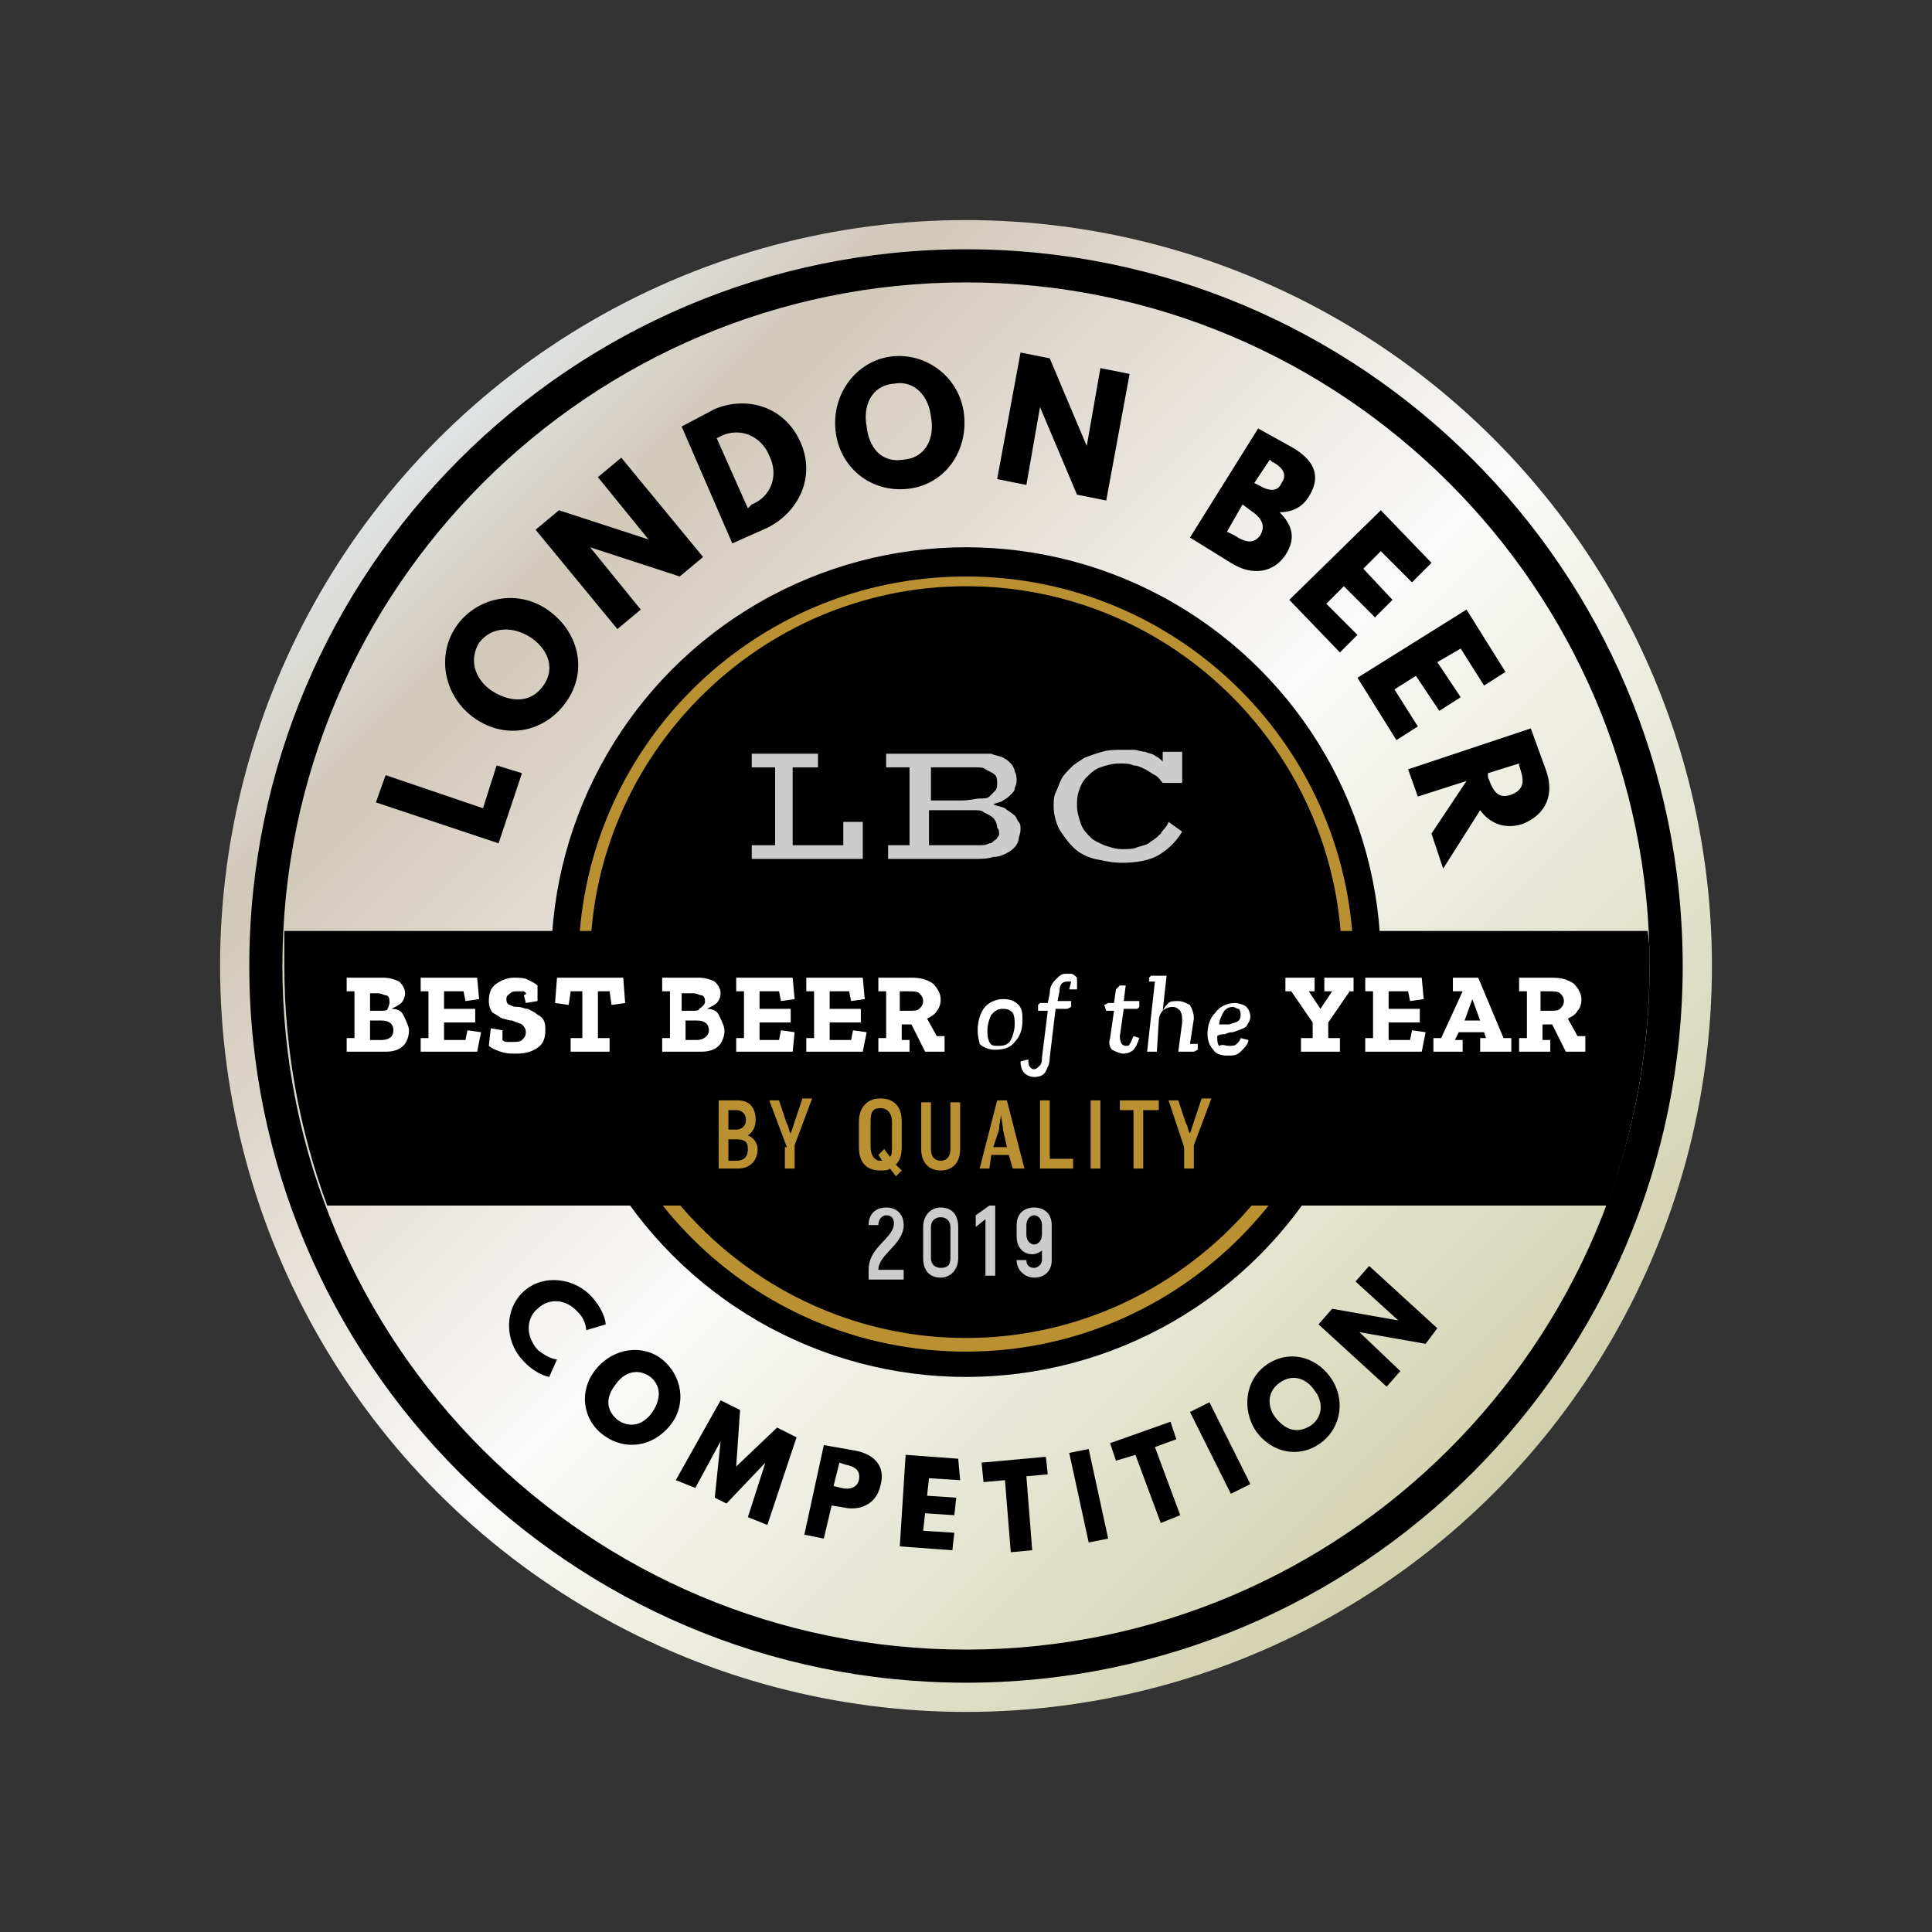 <?xml version="1.0" encoding="utf-8"?>
<!-- Generator: Adobe Illustrator 18.1.1, SVG Export Plug-In . SVG Version: 6.00 Build 0)  -->
<svg version="1.1" xmlns="http://www.w3.org/2000/svg" xmlns:xlink="http://www.w3.org/1999/xlink" x="0px" y="0px"
	 viewBox="0 0 99.2 99.2" enable-background="new 0 0 99.2 99.2" xml:space="preserve">
<rect x="0" y="0" width="99.2" height="99.2" fill="#333333" stroke="none"/>
<g id="Base">
	
		<linearGradient id="SVGID_1_" gradientUnits="userSpaceOnUse" x1="-223.306" y1="-527.672" x2="-146.769" y2="-527.672" gradientTransform="matrix(0.707 0.707 -0.707 0.707 -192.672 553.563)">
		<stop  offset="5.618000e-03" style="stop-color:#DFE2E2"/>
		<stop  offset="0.12" style="stop-color:#D1C8B8"/>
		<stop  offset="0.521" style="stop-color:#FAFAFA"/>
		<stop  offset="1" style="stop-color:#D1D1AD"/>
	</linearGradient>
	<circle fill="url(#SVGID_1_)" cx="49.6" cy="49.6" r="38.3"/>
</g>
<g id="Layer_1">
</g>
<g id="Layer_2">
</g>
<g id="franja">
	<g>
		<circle cx="49.6" cy="49.4" r="21.3"/>
		<path fill="#BA9132" d="M49.6,69.4c-11,0-19.9-8.9-19.9-19.9c0-11,8.9-19.9,19.9-19.9c11,0,19.9,8.9,19.9,19.9
			C69.5,60.4,60.6,69.4,49.6,69.4z M49.6,30.1c-10.6,0-19.3,8.7-19.3,19.3c0,10.6,8.7,19.3,19.3,19.3c10.6,0,19.3-8.7,19.3-19.3
			C68.9,38.8,60.3,30.1,49.6,30.1z"/>
		<path d="M49.6,86.4c-20.3,0-36.8-16.5-36.8-36.8c0-20.3,16.5-36.8,36.8-36.8c20.3,0,36.8,16.5,36.8,36.8
			C86.4,69.9,69.9,86.4,49.6,86.4z M49.6,14.5c-19.3,0-35.1,15.7-35.1,35.1s15.7,35.1,35.1,35.1c19.3,0,35.1-15.7,35.1-35.1
			S68.9,14.5,49.6,14.5z"/>
		<g>
			<g>
				<path d="M28.6,69.8l-0.4,0.9c0,0-0.7-0.1-1.4-0.9c-0.9-1-0.9-2.6,0.1-3.5c1-0.9,2.6-0.7,3.5,0.3c0.7,0.8,0.7,1.4,0.7,1.4l-1,0.3
					c0,0,0-0.5-0.4-0.9c-0.7-0.8-1.6-0.7-2.1-0.2c-0.5,0.4-0.7,1.3,0,2.1C28.2,69.8,28.6,69.8,28.6,69.8z"/>
				<path d="M34,69.8c1,0.8,1.3,2.3,0.4,3.4s-2.3,1.3-3.4,0.5c-1.1-0.8-1.3-2.3-0.4-3.4C31.5,69.2,33,69,34,69.8z M31.7,72.9
					c0.7,0.5,1.4,0.2,1.8-0.4c0.4-0.6,0.5-1.3-0.1-1.8c-0.7-0.5-1.4-0.2-1.8,0.4C31.2,71.6,31,72.3,31.7,72.9z"/>
				<path d="M39.3,75.1L39.3,75.1l-2,2.1l-0.6-0.3L37,74l0,0l-1.3,2.4l-1-0.4l2.3-4.1l1,0.5l-0.2,2.9l2.1-2l1,0.5l-1.5,4.5l-1-0.4
					L39.3,75.1z"/>
				<path d="M44,74.5c0.9,0.2,1.5,0.8,1.2,1.8c-0.2,0.9-1,1.3-1.9,1.1l-0.6-0.1l-0.4,1.7l-1-0.2l1-4.6L44,74.5z M43.2,76.4
					c0.4,0.1,0.8,0,0.9-0.4c0.1-0.5-0.2-0.7-0.7-0.8l-0.3-0.1l-0.3,1.2L43.2,76.4z"/>
				<path d="M49.3,76l-1.6-0.1l-0.1,0.9l1.5,0.1l-0.1,0.9l-1.5-0.1l-0.1,0.9l1.6,0.1l-0.1,0.9l-2.7-0.2l0.3-4.7l2.7,0.2L49.3,76z"/>
				<path d="M50.4,75.1l3.3-0.3l0.1,0.9l-1.1,0.1l0.3,3.8l-1.1,0.1L51.6,76l-1.1,0.1L50.4,75.1z"/>
				<path d="M56.9,79l-1,0.2l-1-4.6l1-0.2L56.9,79z"/>
				<path d="M57,74.1l3.1-1.1l0.3,0.9l-1.1,0.4l1.3,3.5l-1,0.4l-1.3-3.5L57.3,75L57,74.1z"/>
				<path d="M64.2,76.2l-1,0.5l-2.1-4.2l1-0.5L64.2,76.2z"/>
				<path d="M65,70.1c1.1-0.8,2.5-0.5,3.3,0.6c0.8,1.1,0.6,2.6-0.5,3.4c-1.1,0.8-2.5,0.5-3.3-0.6C63.7,72.3,64,70.8,65,70.1z
					 M67.3,73.2c0.7-0.5,0.6-1.3,0.2-1.8c-0.4-0.6-1.1-0.9-1.8-0.4c-0.7,0.5-0.6,1.3-0.2,1.8C65.9,73.3,66.5,73.7,67.3,73.2z"/>
				<path d="M71.9,70.4l-0.7,0.8L67.7,68l0.7-0.8l3.4,0.6l0,0l-2.2-2l0.7-0.8l3.5,3.2L73.2,69l-3.4-0.6l0,0L71.9,70.4z"/>
			</g>
		</g>
		<g>
			<g>
				<path d="M24.8,41.5l0.7-2.2l1.3,0.4l-1.2,3.6l-6.3-2.1l0.5-1.4L24.8,41.5z"/>
				<path d="M23.4,32.2c1-1.5,3.1-2,4.7-0.9c1.6,1.1,2.1,3.1,1,4.7c-1.1,1.6-3.1,2-4.7,0.9S22.4,33.7,23.4,32.2z M27.9,35.2
					c0.7-1,0.1-2-0.7-2.5c-0.8-0.5-1.9-0.6-2.6,0.3c-0.6,1-0.1,2,0.7,2.5S27.2,36.2,27.9,35.2z"/>
				<path d="M32.9,31.3l-1.2,1l-4.2-5.1l1.2-1l4.6,1.5l0,0l-2.6-3.2l1.2-1l4.2,5.1l-1.2,1l-4.6-1.5l0,0L32.9,31.3z"/>
				<path d="M36.7,21c1.7-0.7,3.6-0.1,4.4,1.7c0.8,1.8-0.1,3.6-1.7,4.4l-1.8,0.8l-2.6-6L36.7,21z M38.6,25.9c1-0.4,1.4-1.5,0.9-2.5
					c-0.4-1-1.5-1.5-2.5-1l-0.2,0.1l1.6,3.6L38.6,25.9z"/>
				<path d="M45.8,18.3c1.8-0.2,3.5,1.1,3.7,3c0.2,1.9-1,3.6-2.9,3.8c-1.9,0.2-3.5-1.1-3.7-3S44,18.5,45.8,18.3z M46.4,23.6
					c1.2-0.1,1.6-1.2,1.4-2.2c-0.1-1-0.8-1.9-1.9-1.7c-1.2,0.1-1.6,1.2-1.4,2.2C44.6,22.9,45.2,23.8,46.4,23.6z"/>
				<path d="M52.7,24.9l-1.5-0.3l1.2-6.5l1.5,0.3l1.9,4.5l0,0l0.7-4l1.5,0.3l-1.2,6.5l-1.5-0.3l-1.9-4.5l0,0L52.7,24.9z"/>
				<path d="M66.4,23c1,0.6,1.5,1.4,0.8,2.5c-0.3,0.5-0.8,0.8-1.5,0.8c0.6,0.6,0.9,1.3,0.3,2.2c-0.6,0.9-1.7,1.1-2.8,0.4l-2.1-1.3
					l3.5-5.6L66.4,23z M63.4,27.5c0.6,0.4,1,0.4,1.3,0c0.3-0.5,0.1-0.9-0.5-1.3l-0.4-0.3L63,27.3L63.4,27.5z M64.6,24.9
					c0.5,0.3,1,0.4,1.2-0.1c0.3-0.4,0.1-0.8-0.5-1.1l-0.1-0.1l-0.8,1.2L64.6,24.9z"/>
				<path d="M72.5,29.9l-1.6-1.6L70,29.2l1.5,1.6l-0.9,0.9L69,30.1L68.1,31l1.6,1.6l-0.9,0.9l-2.6-2.7l4.7-4.6l2.6,2.7L72.5,29.9z"
					/>
				<path d="M76.2,35.2L75,33.3L73.8,34l1.2,1.8l-1.1,0.7l-1.2-1.8l-1.1,0.7l1.2,1.9L71.7,38l-2-3.2l5.6-3.5l2,3.2L76.2,35.2z"/>
				<path d="M79.4,39.6c0.4,1.2,0,2.2-1.2,2.7c-0.9,0.3-1.7,0-2.2-0.7l-1.9,3l-0.6-1.8l1.8-2.7l-2.5,0.8l-0.5-1.4l6.3-2.1L79.4,39.6
					z M76.4,39.9c0.2,0.5,0.4,1.2,1.2,0.9c0.8-0.3,0.6-0.9,0.4-1.5L78,39.2l-1.6,0.5L76.4,39.9z"/>
			</g>
		</g>
		<path d="M84.6,47.8H14.6c0,0.6,0,1.2,0,1.8c0,4.3,0.8,8.5,2.2,12.3h65.7c1.4-3.8,2.2-8,2.2-12.3C84.7,49,84.7,48.4,84.6,47.8z"/>
		<g>
			<polygon fill="#CCCCCC" points="38.6,43.4 39.8,43.4 39.8,39.4 38.6,39.4 38.6,38.7 42,38.7 42,39.4 40.7,39.4 40.7,43.4 
				43.3,43.4 43.3,42.2 44.3,42.2 44.3,44.1 38.6,44.1 			"/>
			<path fill="#CCCCCC" d="M52.3,42.2c-0.1-0.1-0.1-0.3-0.3-0.4c-0.1-0.1-0.3-0.2-0.4-0.3c-0.2-0.1-0.4-0.1-0.6-0.2
				c0.2-0.1,0.4-0.1,0.5-0.2c0.2-0.1,0.3-0.2,0.4-0.3c0.1-0.1,0.2-0.2,0.2-0.3c0-0.1,0.1-0.2,0.1-0.4c0-0.2,0-0.3-0.1-0.5
				c0-0.1-0.1-0.3-0.2-0.4c-0.1-0.1-0.2-0.2-0.4-0.3c-0.2-0.1-0.4-0.1-0.6-0.2c-0.1,0-0.2,0-0.4,0c-0.1,0-0.3,0-0.5,0
				c-0.2,0-0.4,0-0.6,0c-0.2,0-0.5,0-0.8,0h-3.1v0.7h1.2v4h-1.1v0.7h3.1c0.5,0,0.9,0,1.3,0c0.4,0,0.7,0,1-0.1c0.3,0,0.5-0.1,0.7-0.2
				c0.2-0.1,0.3-0.2,0.4-0.3c0.1-0.1,0.2-0.3,0.2-0.4c0-0.1,0.1-0.3,0.1-0.5C52.4,42.4,52.4,42.3,52.3,42.2z M47.8,39.4h1.6
				c0.3,0,0.5,0,0.7,0c0.2,0,0.4,0,0.5,0.1c0.2,0.1,0.4,0.2,0.5,0.3s0.1,0.3,0.1,0.4s0,0.3-0.1,0.4c-0.1,0.1-0.2,0.2-0.3,0.3
				C50.7,41,50.5,41,50.3,41c-0.2,0-0.5,0.1-0.9,0.1h-1.6V39.4z M51.3,42.8c0,0.1,0,0.1-0.1,0.2c0,0.1-0.1,0.1-0.2,0.2
				c-0.1,0.1-0.1,0.1-0.2,0.1c-0.2,0.1-0.3,0.1-0.6,0.1c-0.2,0-0.5,0-0.8,0h-1.7v-1.8h1.6c0.2,0,0.5,0,0.7,0c0.2,0,0.4,0,0.5,0.1
				c0.2,0.1,0.4,0.2,0.5,0.3c0.1,0.1,0.2,0.3,0.2,0.5C51.3,42.6,51.3,42.7,51.3,42.8z"/>
			<path fill="#CCCCCC" d="M54.1,41.4c0-0.2,0-0.5,0.1-0.7c0.1-0.2,0.2-0.5,0.3-0.7c0.1-0.2,0.3-0.4,0.5-0.6
				c0.2-0.2,0.4-0.3,0.7-0.5c0.3-0.1,0.5-0.2,0.9-0.3c0.3-0.1,0.7-0.1,1-0.1c0.2,0,0.4,0,0.6,0c0.2,0,0.4,0.1,0.6,0.1
				c0.2,0.1,0.4,0.1,0.5,0.2c0.2,0.1,0.3,0.2,0.4,0.3v-0.5h1v1.6h-1c-0.1-0.1-0.2-0.3-0.4-0.4c-0.2-0.1-0.3-0.2-0.5-0.3
				c-0.2-0.1-0.4-0.2-0.6-0.2c-0.2-0.1-0.5-0.1-0.7-0.1c-0.4,0-0.7,0.1-1,0.2c-0.3,0.1-0.5,0.3-0.7,0.5c-0.2,0.2-0.3,0.4-0.4,0.7
				c-0.1,0.3-0.1,0.5-0.1,0.8c0,0.3,0.1,0.6,0.2,0.9c0.1,0.3,0.3,0.5,0.5,0.7c0.2,0.2,0.5,0.3,0.7,0.4c0.3,0.1,0.6,0.2,0.9,0.2
				c0.3,0,0.6,0,0.8-0.1c0.3-0.1,0.5-0.1,0.7-0.3c0.2-0.1,0.4-0.3,0.5-0.4c0.1-0.2,0.3-0.3,0.4-0.6l0.7,0.5
				c-0.3,0.5-0.7,0.9-1.2,1.2c-0.5,0.3-1.2,0.4-1.9,0.4c-0.5,0-0.9-0.1-1.4-0.2c-0.4-0.1-0.8-0.3-1.1-0.6s-0.5-0.6-0.7-0.9
				C54.2,42.2,54.1,41.8,54.1,41.4z"/>
		</g>
		<g>
			<g>
				<path fill="#FFFFFF" d="M21,52.9c0,0.3-0.1,0.6-0.3,0.8c-0.2,0.2-0.5,0.3-0.9,0.3h-2v-0.7h0.4v-2.4h-0.4v-0.7h1.9
					c0.3,0,0.6,0.1,0.8,0.2c0.2,0.2,0.3,0.4,0.3,0.6c0,0.2-0.1,0.4-0.2,0.5c-0.1,0.1-0.3,0.2-0.5,0.3v0c0.3,0,0.5,0.1,0.6,0.3
					S21,52.7,21,52.9z M20,51.4c0-0.2-0.1-0.3-0.2-0.3s-0.2-0.1-0.4-0.1H19v0.9h0.5c0.2,0,0.4,0,0.4-0.1C20,51.6,20,51.5,20,51.4z
					 M20.2,52.9c0-0.3-0.2-0.5-0.6-0.5H19v1h0.6C20,53.4,20.2,53.2,20.2,52.9z"/>
				<path fill="#FFFFFF" d="M24.5,54h-2.9v-0.7H22v-2.4h-0.4v-0.7h2.9l0.1,1.1l-0.7,0.1l-0.1-0.5h-1v0.9h1.6v0.7h-1.6v0.9h1.1
					l0.1-0.5l0.7,0.1L24.5,54z"/>
				<path fill="#FFFFFF" d="M28,52.9c0,0.4-0.1,0.7-0.4,0.9c-0.3,0.2-0.6,0.3-1.1,0.3c-0.3,0-0.5,0-0.8-0.1
					c-0.3-0.1-0.5-0.2-0.6-0.3l0.1-0.9l0.6,0.1l0,0.5c0.1,0.1,0.2,0.1,0.3,0.1c0.1,0,0.2,0,0.2,0c0.2,0,0.4,0,0.5-0.1
					c0.1-0.1,0.2-0.2,0.2-0.4c0-0.2-0.1-0.3-0.2-0.4c-0.2-0.1-0.3-0.1-0.5-0.2c-0.2,0-0.4-0.1-0.5-0.1c-0.2-0.1-0.3-0.2-0.5-0.3
					c-0.1-0.1-0.2-0.3-0.2-0.6c0-0.4,0.1-0.7,0.4-0.9s0.6-0.3,0.9-0.3c0.2,0,0.5,0,0.7,0.1c0.2,0.1,0.4,0.2,0.5,0.3l0,0.8l-0.6,0.1
					l-0.1-0.4C27.1,51,27,51,26.9,50.9c-0.1,0-0.2,0-0.3,0c-0.2,0-0.3,0-0.4,0.1c-0.1,0.1-0.2,0.1-0.2,0.3c0,0.2,0.1,0.3,0.2,0.3
					c0.1,0.1,0.3,0.1,0.4,0.1c0.2,0,0.3,0.1,0.5,0.1c0.2,0.1,0.4,0.2,0.5,0.3C28,52.3,28,52.6,28,52.9z"/>
				<path fill="#FFFFFF" d="M32.1,51.5l-0.7,0.1l-0.1-0.7h-0.6v2.4h0.6V54h-2v-0.7h0.6v-2.4h-0.6l-0.1,0.7l-0.7-0.1l0.1-1.3H32
					L32.1,51.5z"/>
				<path fill="#FFFFFF" d="M37.2,52.9c0,0.3-0.1,0.6-0.3,0.8c-0.2,0.2-0.5,0.3-0.9,0.3h-2v-0.7h0.4v-2.4H34v-0.7h1.9
					c0.3,0,0.6,0.1,0.8,0.2c0.2,0.2,0.3,0.4,0.3,0.6c0,0.2-0.1,0.4-0.2,0.5c-0.1,0.1-0.3,0.2-0.5,0.3v0c0.3,0,0.5,0.1,0.6,0.3
					S37.2,52.7,37.2,52.9z M36.2,51.4c0-0.2-0.1-0.3-0.2-0.3s-0.2-0.1-0.4-0.1h-0.6v0.9h0.5c0.2,0,0.4,0,0.4-0.1
					C36.2,51.6,36.2,51.5,36.2,51.4z M36.4,52.9c0-0.3-0.2-0.5-0.6-0.5h-0.6v1h0.6C36.1,53.4,36.4,53.2,36.4,52.9z"/>
				<path fill="#FFFFFF" d="M40.7,54h-2.9v-0.7h0.4v-2.4h-0.4v-0.7h2.9l0.1,1.1l-0.7,0.1L40,50.9h-1v0.9h1.6v0.7H39v0.9H40l0.1-0.5
					l0.7,0.1L40.7,54z"/>
				<path fill="#FFFFFF" d="M44.3,54h-2.9v-0.7h0.4v-2.4h-0.4v-0.7h2.9l0.1,1.1l-0.7,0.1l-0.1-0.5h-1v0.9h1.6v0.7h-1.6v0.9h1.1
					l0.1-0.5l0.7,0.1L44.3,54z"/>
				<path fill="#FFFFFF" d="M48.5,54h-1l-0.7-1.4h-0.5v0.8h0.4V54h-1.6v-0.7h0.4v-2.4h-0.4v-0.7h1.7c0.5,0,0.8,0.1,1.1,0.3
					c0.2,0.2,0.4,0.5,0.4,0.8c0,0.3-0.1,0.5-0.2,0.6c-0.1,0.2-0.3,0.3-0.5,0.4l0.5,0.9h0.4V54z M47.4,51.4c0-0.2-0.1-0.3-0.2-0.4
					c-0.1-0.1-0.3-0.1-0.6-0.1h-0.4v1h0.4c0.3,0,0.5,0,0.6-0.1C47.3,51.7,47.4,51.6,47.4,51.4z"/>
				<path fill="#FFFFFF" d="M50.2,52.9c0-0.4,0.1-0.8,0.3-1.1c0.2-0.3,0.6-0.5,1-0.5c0.4,0,0.6,0.1,0.8,0.3c0.2,0.2,0.2,0.5,0.2,0.8
					c0,0.4-0.1,0.8-0.4,1.1c-0.2,0.3-0.6,0.4-1,0.4c-0.3,0-0.6-0.1-0.8-0.3C50.3,53.5,50.2,53.3,50.2,52.9z M50.7,52.9
					c0,0.2,0,0.4,0.1,0.6s0.2,0.2,0.5,0.2c0.3,0,0.5-0.1,0.6-0.3c0.1-0.2,0.2-0.5,0.2-0.8c0-0.2,0-0.4-0.1-0.6
					c-0.1-0.1-0.2-0.2-0.5-0.2c-0.3,0-0.4,0.1-0.6,0.3C50.8,52.3,50.7,52.6,50.7,52.9z"/>
				<path fill="#FFFFFF" d="M54.7,50c0.1,0,0.2,0,0.3,0s0.2,0.1,0.3,0.2l0,0.6l-0.4,0L55,50.4c0,0-0.1,0-0.1,0s-0.1,0-0.1,0
					c-0.3,0-0.4,0.2-0.4,0.5l-0.1,0.5h0.7l0,0.3l-0.2,0.1h-0.6l-0.3,2.5c0,0.3-0.1,0.5-0.2,0.7c-0.1,0.2-0.3,0.3-0.6,0.3
					c-0.2,0-0.4-0.1-0.5-0.2c-0.1-0.1-0.2-0.3-0.2-0.6l0.4-0.1c0,0.2,0,0.3,0.1,0.4c0.1,0.1,0.1,0.1,0.2,0.1c0.1,0,0.2-0.1,0.3-0.2
					s0.1-0.3,0.1-0.4l0.3-2.4h-0.5l0-0.3l0.1-0.1h0.4l0.1-0.5c0-0.3,0.1-0.5,0.3-0.7S54.5,50,54.7,50z"/>
				<path fill="#FFFFFF" d="M56.7,51.6l0.2-0.1h0.3l0.1-0.7l0.2-0.2h0.3l-0.1,0.8h0.8l0,0.3l-0.1,0.1h-0.7l-0.2,1.4
					c0,0.3,0.1,0.5,0.3,0.5c0.1,0,0.2,0,0.2-0.1c0.1-0.1,0.1-0.2,0.2-0.4l0.3,0.1c-0.1,0.3-0.2,0.5-0.3,0.6s-0.3,0.2-0.5,0.2
					c-0.2,0-0.4-0.1-0.6-0.2c-0.1-0.1-0.2-0.3-0.1-0.6l0.2-1.4h-0.4L56.7,51.6z"/>
				<path fill="#FFFFFF" d="M59,50.2l0.1-0.1h0.8l-0.2,1.8c0.1-0.2,0.2-0.3,0.3-0.4c0.1-0.1,0.3-0.1,0.5-0.1c0.2,0,0.4,0.1,0.6,0.2
					c0.1,0.2,0.2,0.4,0.2,0.7l-0.2,1.3h0.4l0,0.3L61.3,54h-0.8l0.2-1.5c0-0.3,0-0.4-0.1-0.6c-0.1-0.1-0.2-0.2-0.4-0.2
					c-0.2,0-0.4,0.1-0.5,0.2c-0.1,0.1-0.2,0.3-0.2,0.5v0L59.4,54h-0.5l0.4-3.6H59L59,50.2z"/>
				<path fill="#FFFFFF" d="M63.1,53.7c0.2,0,0.3,0,0.4-0.1c0.1-0.1,0.2-0.2,0.2-0.3l0.4,0.1c0,0.2-0.2,0.4-0.4,0.6
					c-0.2,0.2-0.4,0.2-0.7,0.2c-0.3,0-0.6-0.1-0.7-0.3c-0.2-0.2-0.3-0.5-0.3-0.8c0-0.4,0.1-0.8,0.4-1.1c0.2-0.3,0.6-0.5,1-0.5
					c0.2,0,0.5,0.1,0.6,0.2s0.2,0.3,0.2,0.5c0,0.2-0.1,0.3-0.2,0.5c-0.1,0.1-0.4,0.2-0.7,0.3c-0.1,0-0.2,0-0.4,0.1
					c-0.1,0-0.3,0-0.4,0.1c0,0.2,0,0.4,0.1,0.5C62.8,53.6,62.9,53.7,63.1,53.7z M63.1,52.6c0.3-0.1,0.4-0.1,0.5-0.2
					c0.1-0.1,0.1-0.2,0.1-0.3c0-0.1,0-0.2-0.1-0.3c-0.1,0-0.2-0.1-0.3-0.1c-0.2,0-0.4,0.1-0.5,0.3s-0.2,0.4-0.2,0.6
					c0.1,0,0.2,0,0.3,0C63,52.6,63,52.6,63.1,52.6z"/>
				<path fill="#FFFFFF" d="M69.6,50.9h-0.3l-1.1,1.6v0.8h0.6V54h-2v-0.7h0.6v-0.8l-1.1-1.6H66v-0.7h1.5v0.7h-0.3l0.6,0.9h0l0.6-0.9
					h-0.4v-0.7h1.5V50.9z"/>
				<path fill="#FFFFFF" d="M73,54h-2.9v-0.7h0.4v-2.4h-0.4v-0.7H73l0.1,1.1l-0.7,0.1l-0.1-0.5h-1v0.9h1.6v0.7h-1.6v0.9h1.1l0.1-0.5
					l0.7,0.1L73,54z"/>
				<path fill="#FFFFFF" d="M77.5,54H76v-0.7h0.3L76.2,53h-1.3l-0.2,0.4h0.4V54h-1.5v-0.7H74l1.1-2.4h-0.5v-0.7h1.3l1.3,3.1h0.4V54z
					 M76,52.4l-0.4-1.1h0l-0.4,1.1H76z"/>
				<path fill="#FFFFFF" d="M81.4,54h-1l-0.7-1.4h-0.5v0.8h0.4V54H78v-0.7h0.4v-2.4H78v-0.7h1.7c0.5,0,0.8,0.1,1.1,0.3
					c0.2,0.2,0.4,0.5,0.4,0.8c0,0.3-0.1,0.5-0.2,0.6c-0.1,0.2-0.3,0.3-0.5,0.4l0.5,0.9h0.4V54z M80.3,51.4c0-0.2-0.1-0.3-0.2-0.4
					c-0.1-0.1-0.3-0.1-0.6-0.1h-0.4v1h0.4c0.3,0,0.5,0,0.6-0.1C80.2,51.7,80.3,51.6,80.3,51.4z"/>
			</g>
		</g>
		<g>
			<path fill="#BA9132" d="M38.9,59c0,0.6-0.4,1-1,1h-1v-3.5h1c0.6,0,0.9,0.4,0.9,1c0,0.3-0.1,0.6-0.4,0.8
				C38.7,58.4,38.9,58.7,38.9,59z M37.4,57v1h0.4c0.3,0,0.5-0.2,0.5-0.5c0-0.3-0.2-0.5-0.5-0.5H37.4z M38.4,59
				c0-0.4-0.2-0.5-0.6-0.5h-0.4v1.1h0.4C38.2,59.6,38.4,59.4,38.4,59z"/>
			<path fill="#BA9132" d="M40.4,58.9l-0.9-2.4h0.5l0.4,1.2c0.1,0.1,0.1,0.4,0.2,0.5h0l0.2-0.6l0.4-1.2h0.5l-0.9,2.4V60h-0.5V58.9z"
				/>
			<path fill="#BA9132" d="M46.3,58.9c0,0.4-0.1,0.7-0.3,0.9l0.3,0.3L46,60.4L45.7,60c-0.1,0.1-0.3,0.1-0.5,0.1
				c-0.7,0-1.1-0.4-1.1-1.2v-1.3c0-0.7,0.4-1.2,1.1-1.2c0.7,0,1.1,0.4,1.1,1.2V58.9z M45.7,59.4c0.1-0.1,0.1-0.3,0.1-0.5v-1.3
				c0-0.4-0.2-0.7-0.6-0.7c-0.4,0-0.5,0.2-0.5,0.7v1.3c0,0.4,0.2,0.7,0.5,0.7c0,0,0.1,0,0.1,0l-0.2-0.3l0.3-0.3L45.7,59.4z"/>
			<path fill="#BA9132" d="M47.3,59v-2.4h0.5V59c0,0.4,0.2,0.6,0.5,0.6c0.3,0,0.5-0.2,0.5-0.6v-2.4h0.5V59c0,0.7-0.4,1.1-1,1.1
				C47.7,60.1,47.3,59.7,47.3,59z"/>
			<path fill="#BA9132" d="M51.8,59.3h-0.9L50.8,60h-0.5l0.9-3.5h0.5l0.9,3.5H52L51.8,59.3z M51.7,58.9l-0.2-0.9
				c0-0.2-0.1-0.6-0.1-0.8h0c0,0.2-0.1,0.5-0.1,0.8L51,58.9H51.7z"/>
			<path fill="#BA9132" d="M55.1,59.6V60h-1.7v-3.5h0.5v3H55.1z"/>
			<path fill="#BA9132" d="M56.5,56.5V60H56v-3.5H56.5z"/>
			<path fill="#BA9132" d="M59.4,57h-0.7v3h-0.5v-3h-0.7v-0.5h2V57z"/>
			<path fill="#BA9132" d="M60.8,58.9L60,56.5h0.5l0.4,1.2c0.1,0.1,0.1,0.4,0.2,0.5h0l0.2-0.6l0.4-1.2h0.5l-0.9,2.4V60h-0.5V58.9z"
				/>
		</g>
	</g>
	<g>
		<path fill="#CCCCCC" d="M44.6,65.2c0-1.2,1.3-1.6,1.3-2.4c0-0.2-0.1-0.4-0.4-0.4c-0.2,0-0.4,0.2-0.4,0.5h-0.5
			c0-0.6,0.4-0.9,0.9-0.9c0.6,0,0.9,0.4,0.9,0.9c0,1-1.3,1.5-1.3,2.3h1.3v0.5h-1.8V65.2z"/>
		<path fill="#CCCCCC" d="M47.4,64.6V63c0-0.6,0.4-1,0.9-1c0.6,0,0.9,0.4,0.9,1v1.6c0,0.6-0.4,1-0.9,1
			C47.7,65.6,47.4,65.2,47.4,64.6z M48.8,64.6V63c0-0.3-0.2-0.5-0.5-0.5c-0.3,0-0.5,0.2-0.5,0.5v1.6c0,0.3,0.2,0.5,0.5,0.5
			C48.6,65.1,48.8,65,48.8,64.6z"/>
		<path fill="#CCCCCC" d="M51.1,62v3.5h-0.5v-2.9l-0.5,0.4v-0.6l0.7-0.5H51.1z"/>
		<path fill="#CCCCCC" d="M54,62.9v1.8c0,0.6-0.4,0.9-0.9,0.9c-0.5,0-0.9-0.4-0.9-0.9h0.5c0,0.3,0.2,0.4,0.4,0.4
			c0.2,0,0.4-0.2,0.4-0.4v-0.5c-0.1,0.1-0.3,0.2-0.5,0.2c-0.5,0-0.8-0.4-0.8-0.9v-0.6c0-0.6,0.4-0.9,0.9-0.9S54,62.3,54,62.9z
			 M53.5,63.4v-0.5c0-0.3-0.2-0.5-0.4-0.5c-0.2,0-0.4,0.2-0.4,0.5v0.5c0,0.3,0.2,0.5,0.4,0.5C53.3,63.9,53.5,63.7,53.5,63.4z"/>
	</g>
</g>
</svg>
